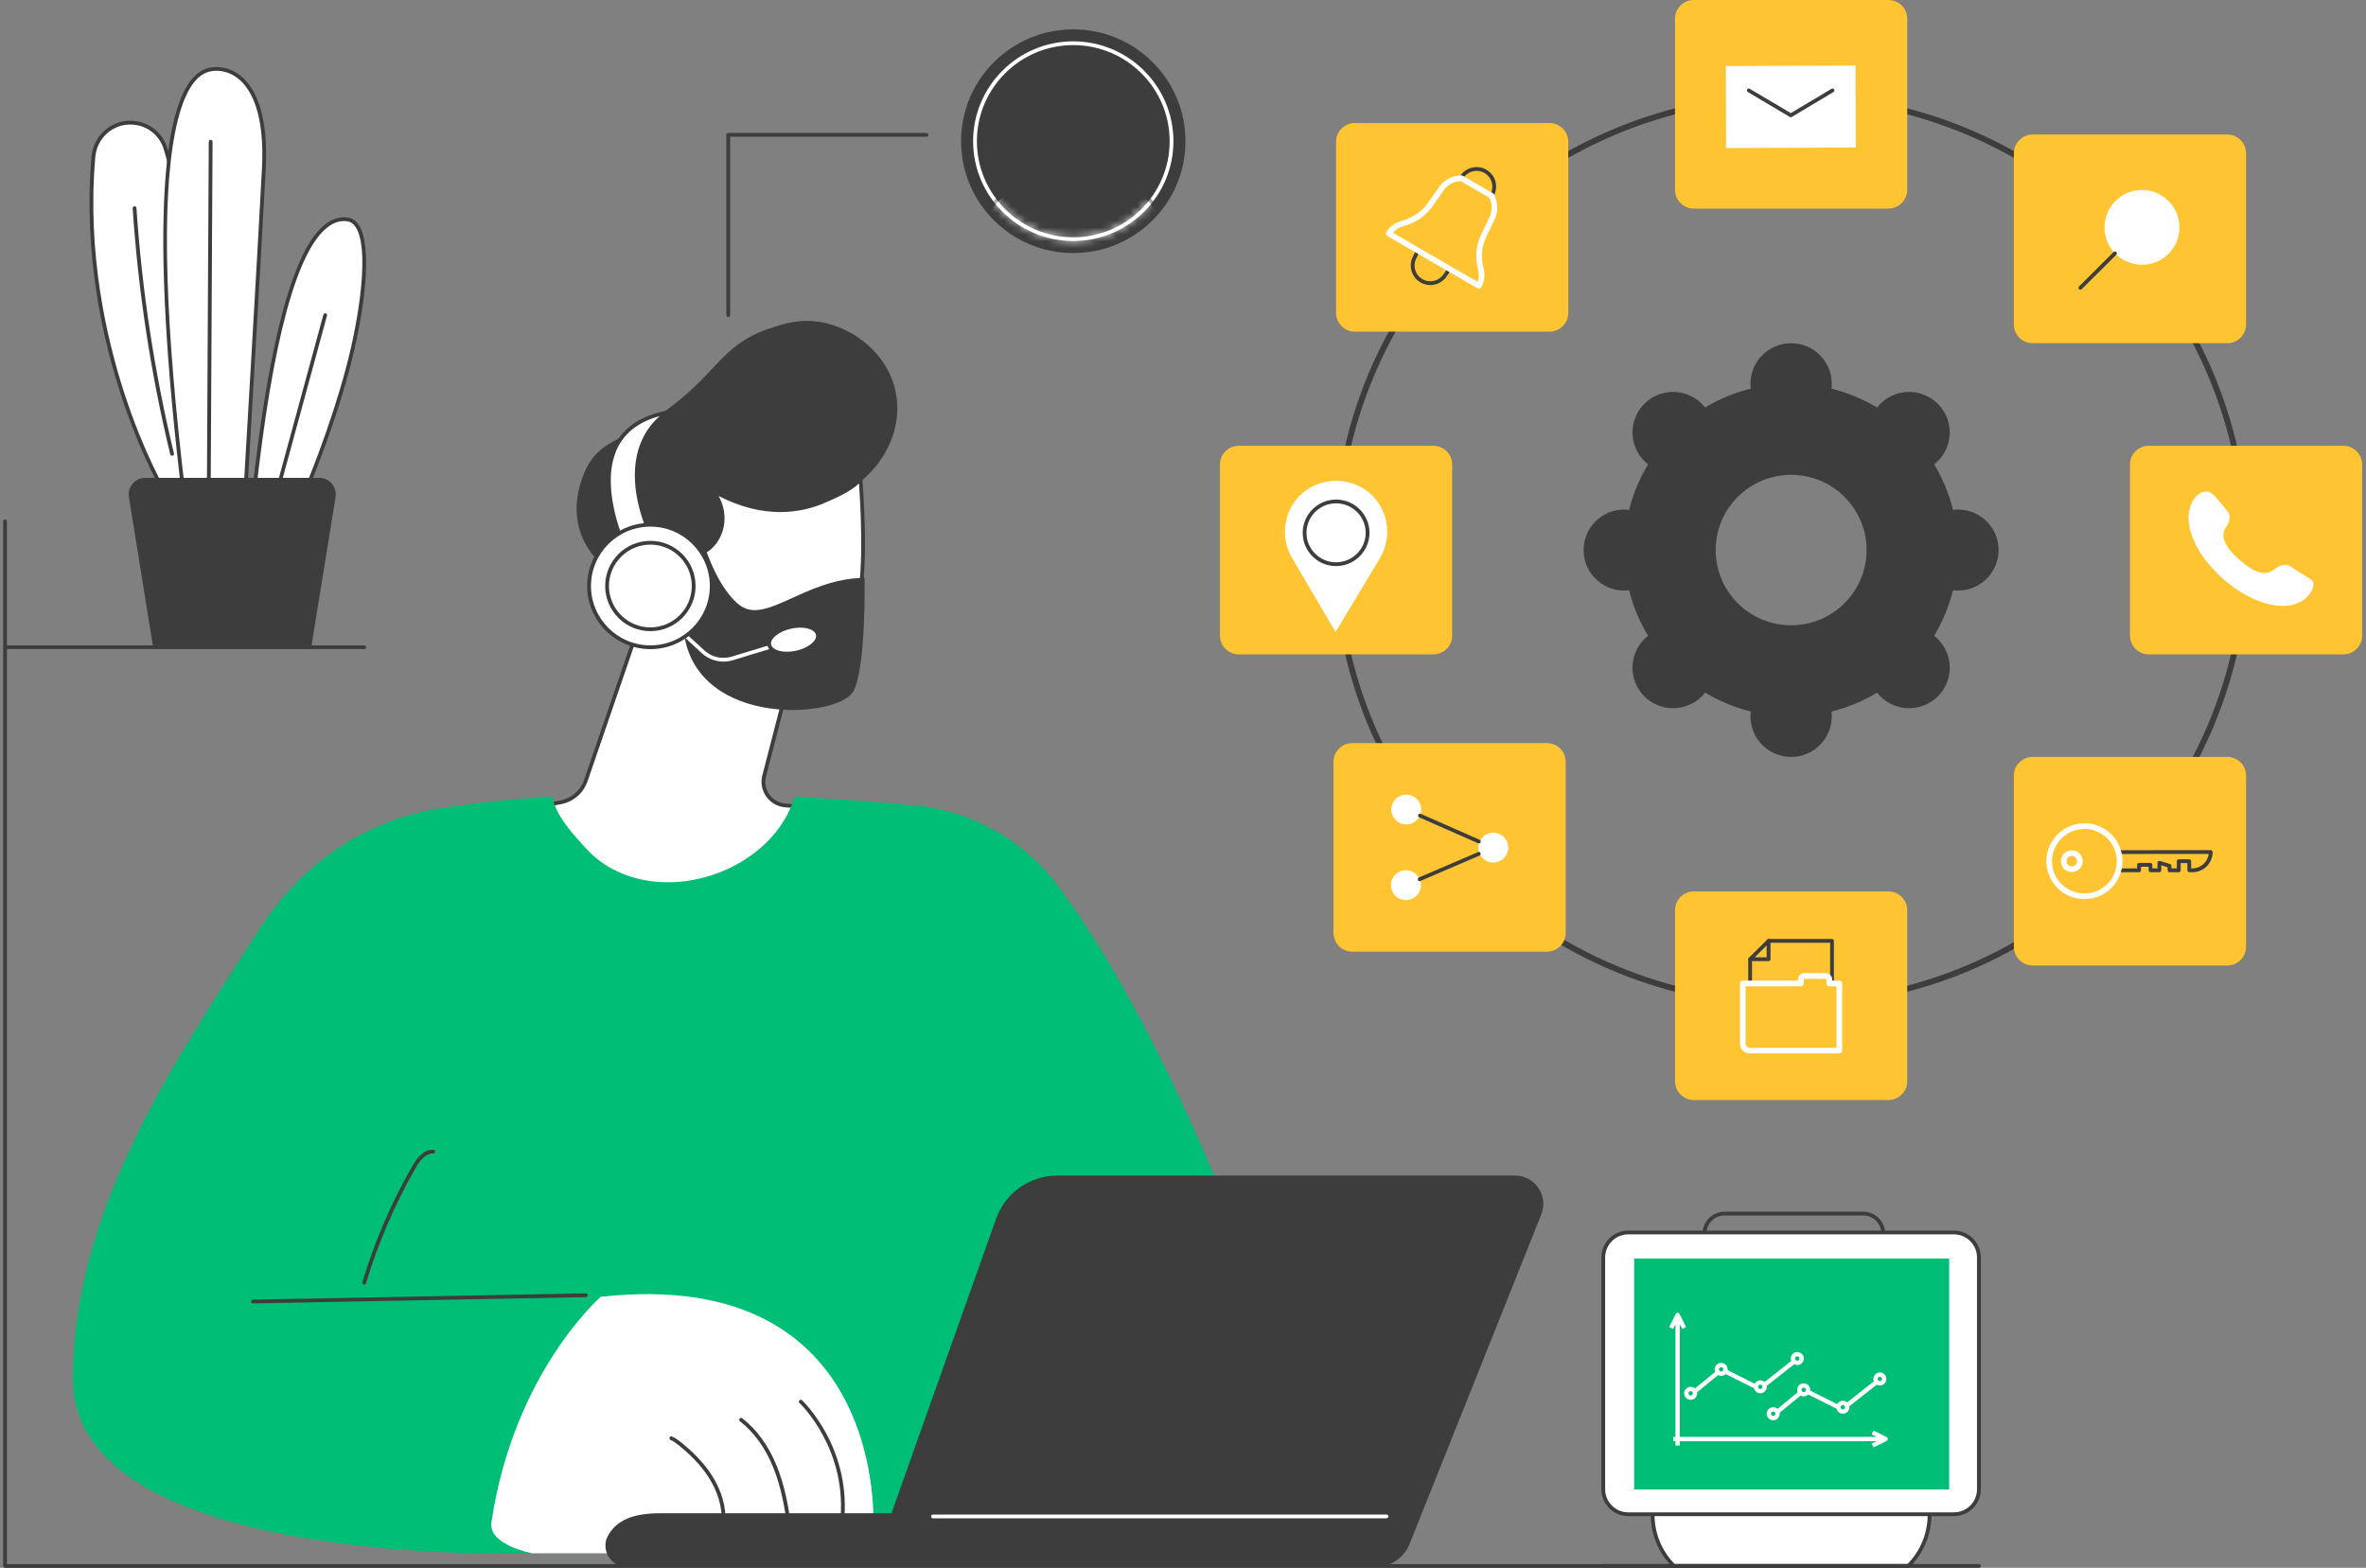 <svg width="338" height="224" viewBox="0 0 338 224" fill="none" xmlns="http://www.w3.org/2000/svg">
<rect x="0" y="0" width="338" height="224" fill="#808080" stroke="none"/>
<g clip-path="url(#clip0_5282_8471)">
<path fill-rule="evenodd" clip-rule="evenodd" d="M285.512 78.588C285.512 81.782 282.909 84.377 279.705 84.377C279.471 84.377 279.238 84.365 279.005 84.328C278.428 86.654 277.507 88.845 276.304 90.84C276.488 90.987 276.66 91.134 276.832 91.305C279.103 93.57 279.103 97.23 276.832 99.494C274.561 101.746 270.89 101.746 268.619 99.494C268.459 99.323 268.299 99.139 268.152 98.956C266.151 100.167 263.953 101.073 261.633 101.661C261.658 101.881 261.682 102.114 261.682 102.358C261.682 105.553 259.079 108.148 255.875 108.148C252.671 108.148 250.068 105.553 250.068 102.358C250.068 102.114 250.081 101.881 250.117 101.661C247.785 101.073 245.587 100.167 243.586 98.956C243.439 99.139 243.291 99.323 243.12 99.494C240.848 101.746 237.178 101.746 234.906 99.494C232.647 97.23 232.647 93.57 234.906 91.305C235.078 91.134 235.262 90.987 235.446 90.84C234.231 88.845 233.31 86.654 232.733 84.328C232.512 84.365 232.267 84.377 232.034 84.377C228.829 84.377 226.227 81.782 226.227 78.588C226.227 75.393 228.829 72.798 232.034 72.798C232.267 72.798 232.512 72.822 232.733 72.847C233.31 70.521 234.231 68.342 235.446 66.335C235.262 66.2 235.078 66.041 234.906 65.882C232.647 63.617 232.647 59.958 234.906 57.693C237.178 55.429 240.848 55.429 243.12 57.693C243.291 57.864 243.439 58.036 243.586 58.219C245.587 57.02 247.785 56.102 250.117 55.526C250.081 55.294 250.068 55.061 250.068 54.829C250.068 51.622 252.671 49.039 255.875 49.039C259.079 49.039 261.682 51.622 261.682 54.829C261.682 55.061 261.658 55.294 261.633 55.526C263.953 56.102 266.151 57.02 268.152 58.219C268.299 58.036 268.459 57.864 268.619 57.693C270.89 55.429 274.561 55.429 276.832 57.693C279.103 59.958 279.103 63.617 276.832 65.882C276.66 66.041 276.488 66.2 276.304 66.335C277.507 68.342 278.428 70.521 279.005 72.847C279.238 72.822 279.471 72.798 279.705 72.798C282.909 72.798 285.512 75.393 285.512 78.588ZM266.654 78.588C266.654 72.651 261.829 67.84 255.875 67.84C249.921 67.84 245.096 72.651 245.096 78.588C245.096 84.524 249.921 89.335 255.875 89.335C261.829 89.335 266.654 84.524 266.654 78.588Z" fill="#3D3D3D"/>
<path fill-rule="evenodd" clip-rule="evenodd" d="M255.872 143.797C238.402 143.797 221.976 137.016 209.625 124.69C197.262 112.376 190.461 95.998 190.461 78.58C190.461 61.162 197.262 44.784 209.625 32.47C221.976 20.156 238.402 13.375 255.872 13.375C273.342 13.375 289.769 20.156 302.119 32.47C314.47 44.784 321.271 61.162 321.271 78.58C321.271 95.998 314.47 112.376 302.119 124.69C289.769 137.016 273.342 143.797 255.872 143.797ZM255.872 14.183C220.257 14.183 191.271 43.07 191.271 78.58C191.271 114.089 220.257 142.989 255.872 142.989C291.487 142.989 320.461 114.089 320.461 78.58C320.461 43.07 291.487 14.183 255.872 14.183Z" fill="#3D3D3D"/>
<path d="M334.765 93.493H306.97C305.484 93.493 304.281 92.293 304.281 90.812V66.368C304.281 64.887 305.484 63.688 306.97 63.688H334.765C336.25 63.688 337.453 64.887 337.453 66.368V90.812C337.453 92.293 336.25 93.493 334.765 93.493Z" fill="#FEC432"/>
<path d="M330.122 82.785L327.077 80.851C326.672 80.607 325.886 80.594 325.064 81.231C324.29 81.818 323.051 82.749 319.969 80.031C316.875 77.314 317.526 75.882 318.128 75.123C318.226 75.013 318.876 73.923 318.25 73.079L316.458 70.937C314.997 69.296 313.671 70.998 313.597 71.096C311.412 73.813 313.106 78.758 317.6 82.712C322.093 86.666 327.225 87.718 329.643 85.221C329.729 85.123 331.166 83.508 330.122 82.785Z" fill="white"/>
<path d="M269.76 29.805H241.978C240.492 29.805 239.289 28.606 239.289 27.125V2.681C239.289 1.2 240.492 0 241.978 0H269.76C271.246 0 272.461 1.2 272.461 2.681V27.125C272.461 28.606 271.246 29.805 269.76 29.805Z" fill="#FEC432"/>
<path d="M246.584 21.155L265.109 21.081L265.073 9.367L246.547 9.428L246.584 21.155Z" fill="white"/>
<path d="M255.829 16.75C255.78 16.75 255.735 16.737 255.694 16.713L249.69 13.151C249.555 13.077 249.518 12.906 249.592 12.784C249.666 12.649 249.838 12.612 249.96 12.686L255.829 16.162L261.648 12.686C261.771 12.612 261.943 12.649 262.016 12.784C262.09 12.906 262.053 13.077 261.918 13.151L255.964 16.713C255.923 16.737 255.878 16.75 255.829 16.75Z" fill="#3D3D3D"/>
<path d="M204.765 93.493H176.982C175.484 93.493 174.281 92.293 174.281 90.812V66.368C174.281 64.887 175.484 63.688 176.982 63.688H204.765C206.25 63.688 207.453 64.887 207.453 66.368V90.812C207.453 92.293 206.25 93.493 204.765 93.493Z" fill="#FEC432"/>
<path d="M190.792 90.296L184.58 79.707C182.677 76.464 183.5 72.253 186.569 70.062C187.772 69.205 189.27 68.691 190.915 68.703C192.56 68.703 194.034 69.242 195.237 70.111C198.281 72.339 199.055 76.549 197.115 79.781L190.792 90.296Z" fill="white"/>
<path fill-rule="evenodd" clip-rule="evenodd" d="M190.865 80.874C190.857 80.874 190.849 80.874 190.841 80.874C189.564 80.874 188.373 80.372 187.477 79.466C186.581 78.56 186.09 77.373 186.102 76.1C186.114 73.493 188.25 71.375 190.865 71.375C190.873 71.375 190.882 71.375 190.89 71.375C193.529 71.387 195.653 73.529 195.641 76.149C195.629 78.756 193.492 80.874 190.865 80.874ZM190.865 71.914C188.545 71.914 186.654 73.786 186.642 76.1C186.63 77.226 187.072 78.291 187.857 79.087C188.655 79.882 189.711 80.335 190.841 80.335C190.849 80.335 190.857 80.335 190.865 80.335C193.186 80.335 195.088 78.462 195.101 76.149C195.113 73.823 193.222 71.926 190.89 71.914C190.882 71.914 190.873 71.914 190.865 71.914Z" fill="#3D3D3D"/>
<path d="M318.179 49.036H290.384C288.898 49.036 287.695 47.837 287.695 46.344V21.912C287.695 20.431 288.898 19.219 290.384 19.219H318.179C319.664 19.219 320.867 20.431 320.867 21.912V46.344C320.867 47.837 319.664 49.036 318.179 49.036Z" fill="#FEC432"/>
<path d="M311.354 32.49C311.354 29.54 308.96 27.141 306.001 27.141C303.042 27.141 300.648 29.54 300.648 32.49C300.648 35.44 303.042 37.827 306.001 37.827C308.96 37.827 311.354 35.44 311.354 32.49Z" fill="white"/>
<path d="M297.209 41.389C297.135 41.389 297.062 41.364 297.013 41.303C296.902 41.205 296.902 41.034 297.013 40.924L301.948 36.003C302.058 35.905 302.23 35.905 302.328 36.003C302.439 36.113 302.439 36.285 302.328 36.395L297.393 41.303C297.344 41.364 297.27 41.389 297.209 41.389Z" fill="#3D3D3D"/>
<path d="M221.351 47.384H193.568C192.07 47.384 190.867 46.184 190.867 44.703V20.259C190.867 18.778 192.07 17.578 193.568 17.578H221.351C222.836 17.578 224.039 18.778 224.039 20.259V44.703C224.039 46.184 222.836 47.384 221.351 47.384Z" fill="#FEC432"/>
<path fill-rule="evenodd" clip-rule="evenodd" d="M204.333 40.726C203.855 40.726 203.364 40.604 202.922 40.347C201.657 39.612 201.178 38.009 201.829 36.699L202.332 35.671C202.369 35.61 202.431 35.561 202.504 35.536C202.566 35.512 202.652 35.524 202.713 35.561L207.219 38.168C207.28 38.205 207.329 38.266 207.341 38.339C207.366 38.413 207.341 38.498 207.304 38.56L206.654 39.502C206.126 40.298 205.23 40.726 204.333 40.726ZM202.688 36.173L202.32 36.944C201.792 37.996 202.173 39.294 203.204 39.882C204.223 40.481 205.549 40.175 206.212 39.196L206.691 38.486L202.688 36.173Z" fill="#3D3D3D"/>
<path fill-rule="evenodd" clip-rule="evenodd" d="M213.066 28.227C213.016 28.227 212.971 28.215 212.93 28.19L208.621 25.681C208.499 25.62 208.449 25.473 208.511 25.351L208.584 25.155C208.593 25.138 208.601 25.122 208.609 25.106C209.432 23.894 211.077 23.515 212.341 24.249C213.618 24.983 214.097 26.587 213.434 27.909C213.434 27.917 213.426 27.929 213.409 27.946L213.287 28.117C213.225 28.19 213.151 28.227 213.066 28.227ZM209.1 25.351L212.992 27.591C213.471 26.55 213.078 25.302 212.071 24.714C211.064 24.139 209.775 24.408 209.1 25.351Z" fill="#3D3D3D"/>
<path fill-rule="evenodd" clip-rule="evenodd" d="M211.259 41.229C211.185 41.229 211.116 41.212 211.05 41.18L198.196 33.725C198.11 33.676 198.037 33.578 198.012 33.48C197.988 33.37 198 33.26 198.049 33.175C198.516 32.379 199.289 31.804 200.222 31.547C201.806 31.118 203.095 30.261 203.942 29.049L205.599 26.699C206.275 25.708 207.416 25.108 208.73 25.047C208.812 25.047 208.885 25.067 208.951 25.108L213.272 27.605C213.334 27.642 213.395 27.703 213.432 27.776C214.021 28.939 214.058 30.225 213.53 31.314L212.303 33.897C211.664 35.219 211.541 36.761 211.947 38.352C212.192 39.282 212.069 40.237 211.603 41.033C211.529 41.155 211.394 41.229 211.259 41.229ZM198.982 33.248L211.087 40.262C211.284 39.735 211.32 39.136 211.161 38.548C210.707 36.785 210.842 35.047 211.566 33.542L212.806 30.959C213.199 30.139 213.186 29.147 212.757 28.242L208.656 25.867C207.65 25.94 206.778 26.406 206.262 27.165L204.617 29.515C203.647 30.873 202.211 31.853 200.443 32.33C199.854 32.489 199.35 32.807 198.982 33.248Z" fill="white"/>
<path d="M269.76 157.165H241.978C240.492 157.165 239.289 155.965 239.289 154.484V130.04C239.289 128.559 240.492 127.359 241.978 127.359H269.76C271.246 127.359 272.461 128.559 272.461 130.04V154.484C272.461 155.965 271.246 157.165 269.76 157.165Z" fill="#FEC432"/>
<path d="M261.72 140.791C261.573 140.791 261.45 140.668 261.45 140.521V134.695H252.77L250.29 137.155V140.521C250.29 140.668 250.18 140.791 250.02 140.791C249.873 140.791 249.75 140.668 249.75 140.521V137.045C249.75 136.972 249.787 136.91 249.836 136.849L252.463 134.242C252.512 134.193 252.586 134.156 252.647 134.156H261.72C261.867 134.156 261.99 134.279 261.99 134.426V140.521C261.99 140.668 261.867 140.791 261.72 140.791Z" fill="#3D3D3D"/>
<path d="M252.647 137.314H250.02C249.873 137.314 249.75 137.192 249.75 137.045C249.75 136.898 249.873 136.776 250.02 136.776H252.377V134.426C252.377 134.279 252.5 134.156 252.647 134.156C252.807 134.156 252.93 134.279 252.93 134.426V137.045C252.93 137.192 252.807 137.314 252.647 137.314Z" fill="#3D3D3D"/>
<path fill-rule="evenodd" clip-rule="evenodd" d="M262.762 150.508H249.945C249.184 150.508 248.57 149.896 248.57 149.15V140.52C248.57 140.288 248.754 140.104 248.975 140.104H256.845V139.957C256.845 139.455 257.262 139.039 257.766 139.039H260.823C261.326 139.039 261.743 139.455 261.743 139.957V140.104H262.762C262.996 140.104 263.167 140.288 263.167 140.52V150.104C263.167 150.337 262.996 150.508 262.762 150.508ZM249.381 140.924V149.15C249.381 149.456 249.638 149.7 249.945 149.7H262.357V140.924H261.326C261.105 140.924 260.921 140.74 260.921 140.52V139.957C260.921 139.896 260.872 139.847 260.823 139.847H257.766C257.704 139.847 257.667 139.896 257.667 139.957V140.52C257.667 140.74 257.483 140.924 257.25 140.924H249.381Z" fill="white"/>
<path d="M318.179 137.946H290.384C288.898 137.946 287.695 136.747 287.695 135.265V110.821C287.695 109.34 288.898 108.141 290.384 108.141H318.179C319.664 108.141 320.867 109.34 320.867 110.821V135.265C320.867 136.747 319.664 137.946 318.179 137.946Z" fill="#FEC432"/>
<path fill-rule="evenodd" clip-rule="evenodd" d="M302.637 124.619C302.551 124.619 302.465 124.57 302.416 124.497C302.367 124.423 302.355 124.325 302.392 124.24C302.392 124.24 302.539 123.872 302.539 123.04C302.539 122.33 302.379 121.828 302.379 121.816C302.355 121.742 302.367 121.645 302.416 121.583C302.478 121.51 302.551 121.473 302.637 121.473L315.823 121.461C315.896 121.461 315.97 121.485 316.019 121.547C316.068 121.596 316.093 121.657 316.093 121.73C316.093 123.321 314.804 124.607 313.208 124.619H312.753C312.68 124.619 312.618 124.582 312.569 124.533C312.52 124.484 312.483 124.411 312.483 124.337V123.309H311.526V124.35C311.526 124.497 311.403 124.619 311.256 124.619H309.93C309.868 124.619 309.795 124.582 309.746 124.533C309.696 124.484 309.66 124.411 309.66 124.35V123.909L308.763 123.627L308.751 124.35C308.751 124.497 308.641 124.619 308.481 124.619H307.217C307.143 124.619 307.081 124.582 307.032 124.533C306.971 124.484 306.946 124.411 306.946 124.35V123.836H305.854V124.35C305.854 124.497 305.731 124.619 305.584 124.619H302.637ZM302.981 122.012C303.018 122.257 303.079 122.612 303.079 123.04C303.079 123.505 303.03 123.848 302.981 124.08L305.301 124.068V123.566C305.301 123.419 305.424 123.297 305.571 123.297H307.204C307.278 123.297 307.352 123.321 307.401 123.37C307.45 123.419 307.474 123.493 307.474 123.566V124.068H308.211V123.26C308.211 123.175 308.248 123.101 308.321 123.052C308.383 123.003 308.469 122.979 308.555 123.003L310.003 123.444C310.114 123.481 310.2 123.591 310.2 123.701V124.068H310.973V123.04C310.973 122.893 311.096 122.771 311.243 122.771H312.753C312.815 122.771 312.888 122.795 312.938 122.844C312.987 122.893 313.024 122.967 313.024 123.04V124.068H313.195C314.398 124.068 315.393 123.162 315.528 122L302.981 122.012Z" fill="#3D3D3D"/>
<path fill-rule="evenodd" clip-rule="evenodd" d="M297.775 128.462C296.314 128.462 294.951 127.899 293.932 126.883C292.901 125.855 292.336 124.496 292.336 123.052C292.336 120.065 294.779 117.629 297.775 117.617C300.782 117.617 303.213 120.053 303.213 123.04C303.213 126.026 300.782 128.462 297.775 128.462ZM297.775 118.437C295.221 118.437 293.146 120.506 293.146 123.052C293.146 124.276 293.625 125.439 294.497 126.308C295.368 127.177 296.535 127.654 297.775 127.654C300.328 127.654 302.403 125.586 302.403 123.04C302.403 120.494 300.328 118.437 297.775 118.437Z" fill="white"/>
<path fill-rule="evenodd" clip-rule="evenodd" d="M295.973 124.593C295.114 124.593 294.414 123.896 294.414 123.039C294.414 122.182 295.114 121.484 295.973 121.484C296.833 121.484 297.532 122.182 297.532 123.039C297.532 123.896 296.833 124.593 295.973 124.593ZM295.973 122.292C295.568 122.292 295.224 122.635 295.224 123.039C295.224 123.443 295.568 123.786 295.973 123.786C296.391 123.786 296.722 123.443 296.722 123.039C296.722 122.635 296.391 122.292 295.973 122.292Z" fill="white"/>
<path d="M220.971 135.97H193.189C191.703 135.97 190.5 134.77 190.5 133.289V108.845C190.5 107.364 191.703 106.164 193.189 106.164H220.971C222.469 106.164 223.672 107.364 223.672 108.845V133.289C223.672 134.77 222.469 135.97 220.971 135.97Z" fill="#FEC432"/>
<path d="M211.18 121.082C211.204 119.907 212.174 118.964 213.353 118.977C214.531 118.989 215.477 119.956 215.464 121.131C215.452 122.306 214.482 123.249 213.304 123.236C212.113 123.224 211.168 122.257 211.18 121.082Z" fill="white"/>
<path d="M198.703 126.446C198.716 125.259 199.685 124.316 200.876 124.328C202.055 124.353 203 125.32 202.988 126.495C202.976 127.67 202.006 128.612 200.827 128.6C199.636 128.588 198.691 127.621 198.703 126.446Z" fill="white"/>
<path d="M202.814 125.892C202.703 125.892 202.605 125.831 202.556 125.721C202.507 125.586 202.568 125.427 202.703 125.366L211.15 121.743C211.285 121.681 211.444 121.743 211.506 121.877C211.567 122.012 211.506 122.171 211.371 122.232L202.912 125.868C202.879 125.884 202.846 125.892 202.814 125.892Z" fill="#3D3D3D"/>
<path d="M198.75 115.661C198.75 116.849 199.72 117.791 200.898 117.791C202.077 117.791 203.035 116.836 203.035 115.649C203.035 114.474 202.065 113.519 200.886 113.531C199.708 113.531 198.75 114.486 198.75 115.661Z" fill="white"/>
<path d="M211.269 120.497C211.229 120.497 211.192 120.493 211.159 120.484L202.737 116.776C202.602 116.714 202.541 116.555 202.602 116.408C202.663 116.274 202.823 116.213 202.958 116.274L211.38 119.983C211.515 120.044 211.576 120.203 211.515 120.338C211.466 120.448 211.368 120.497 211.269 120.497Z" fill="#3D3D3D"/>
<path d="M92.172 86.795L83.676 111.545C83.136 113.124 81.786 114.3 80.141 114.618L76.359 115.352C76.359 115.352 86.193 136.626 102.767 133.064C119.328 129.502 115.682 115.352 115.682 115.352L112.183 115.071C110.084 114.899 108.648 112.88 109.175 110.848L113.104 95.645C113.104 95.645 97.058 82.744 92.172 86.795Z" fill="white"/>
<path fill-rule="evenodd" clip-rule="evenodd" d="M99.094 133.725C93.508 133.725 88.058 131.007 83.147 125.732C78.641 120.872 76.137 115.511 76.112 115.462C76.075 115.389 76.075 115.303 76.124 115.229C76.161 115.156 76.223 115.107 76.309 115.083L80.09 114.348C81.637 114.054 82.914 112.94 83.429 111.459L91.912 86.697C91.929 86.656 91.957 86.62 91.999 86.587C96.995 82.437 112.611 94.898 113.274 95.424C113.36 95.498 113.397 95.608 113.372 95.706L109.432 110.921C109.198 111.814 109.37 112.757 109.91 113.504C110.451 114.25 111.285 114.728 112.206 114.801L115.705 115.083C115.816 115.095 115.914 115.168 115.951 115.278C116.012 115.523 117.399 121.129 114.232 126.234C112.034 129.783 108.192 132.17 102.814 133.333C101.57 133.594 100.33 133.725 99.094 133.725ZM76.763 115.548C77.352 116.747 79.722 121.252 83.552 125.365C87.64 129.759 94.27 134.618 102.704 132.794C107.934 131.681 111.654 129.379 113.765 125.964C116.503 121.558 115.668 116.613 115.46 115.609L112.157 115.34C111.077 115.254 110.095 114.691 109.468 113.81C108.842 112.94 108.634 111.827 108.904 110.786L112.795 95.743C111.249 94.519 96.897 83.417 92.404 86.954L83.933 111.631C83.368 113.295 81.931 114.544 80.188 114.887L76.763 115.548Z" fill="#3D3D3D"/>
<path d="M127.957 56.014C129.405 63.162 123.832 69.638 119.007 70.825C118.835 70.866 118.663 70.906 118.491 70.947C118.393 71.29 118.27 71.645 118.111 72C116.208 76.137 110.781 78.157 106.214 77.741C104.901 79.148 103.17 81.119 101.353 83.592C95.521 91.523 91.371 87.961 85.319 80.103C84.509 79.063 83.355 77.728 82.741 75.513C81.55 71.119 83.625 67.165 83.883 66.675C85.859 63.028 88.4 63.162 93.999 59.429C102.507 53.725 102.654 49.38 109.959 46.919C111.886 46.27 114.329 45.487 117.362 46.038C121.794 46.846 126.803 50.371 127.957 56.014Z" fill="#3D3D3D"/>
<path d="M97.966 90.646C97.966 90.646 102.079 100.12 112.846 98.37C123.625 96.619 123.907 82.947 122.937 68.43C121.857 69.801 119.451 70.853 117.548 71.661C109.801 74.954 102.828 70.645 101.797 70.094C103.65 72.359 103.65 75.431 102.091 77.5C101.232 78.65 100.004 79.483 97.144 79.532C97.144 79.532 95.388 74.978 91.324 77.622C87.261 80.266 88.771 91.405 97.966 90.646Z" fill="white"/>
<path fill-rule="evenodd" clip-rule="evenodd" d="M110.281 98.845C102.081 98.845 98.385 92.113 97.796 90.925C93.806 91.195 90.688 89.187 89.435 85.54C88.33 82.32 89.092 78.746 91.179 77.388C92.443 76.567 93.634 76.335 94.714 76.677C96.249 77.179 97.072 78.722 97.317 79.248C100.129 79.175 101.172 78.293 101.884 77.338C103.419 75.27 103.308 72.357 101.589 70.263C101.504 70.166 101.516 70.019 101.589 69.921C101.675 69.823 101.81 69.798 101.933 69.847C101.982 69.88 102.052 69.921 102.142 69.97C108.808 73.703 114.149 72.81 117.439 71.414C119.121 70.704 121.65 69.627 122.73 68.256C122.792 68.17 122.914 68.134 123.025 68.17C123.123 68.207 123.209 68.305 123.209 68.415C124.118 82.076 124.142 96.813 112.896 98.637C111.976 98.784 111.104 98.845 110.281 98.845ZM97.968 90.375C98.066 90.375 98.164 90.436 98.213 90.534C98.25 90.632 102.375 99.787 112.811 98.098C123.442 96.372 123.565 82.32 122.718 69.076C121.539 70.202 119.587 71.096 117.66 71.916C114.37 73.299 109.152 74.205 102.658 70.863C103.885 73.03 103.787 75.698 102.314 77.669C101.54 78.685 100.337 79.738 97.145 79.799C97.022 79.799 96.924 79.725 96.887 79.627C96.875 79.603 96.126 77.706 94.543 77.192C93.622 76.898 92.591 77.118 91.473 77.84C89.595 79.064 88.92 82.369 89.951 85.368C91.13 88.82 94.125 90.693 97.943 90.375C97.951 90.375 97.96 90.375 97.968 90.375Z" fill="#3D3D3D"/>
<path d="M97.329 86.629C97.219 86.629 97.108 86.568 97.071 86.446C96.838 85.76 96.593 85.038 96.163 84.451C95.709 83.826 95.095 83.435 94.493 83.398C94.334 83.386 94.223 83.263 94.235 83.116C94.248 82.957 94.383 82.859 94.53 82.859C95.303 82.908 96.052 83.386 96.605 84.145C97.071 84.793 97.329 85.552 97.587 86.275C97.636 86.421 97.562 86.568 97.415 86.617C97.382 86.625 97.354 86.629 97.329 86.629Z" fill="#3D3D3D"/>
<path d="M99.932 75.547C99.932 75.547 101.688 83.148 105.493 86.331C109.287 89.513 114.848 82.622 123.516 82.561C123.516 82.561 123.749 95.952 121.822 98.902C119.391 102.623 100.055 103.896 97.784 90.958C97.784 90.958 99.846 84.739 96.961 79.843L99.932 75.547Z" fill="#3D3D3D"/>
<path d="M95.46 58.914C95.46 58.914 87.308 63.198 92.931 76.406L89.309 78.376C89.309 78.376 81.108 61.472 95.46 58.914Z" fill="white"/>
<path fill-rule="evenodd" clip-rule="evenodd" d="M89.31 78.646C89.285 78.646 89.257 78.642 89.224 78.634C89.162 78.609 89.101 78.561 89.064 78.487C88.892 78.132 84.78 69.515 87.8 63.603C89.15 60.971 91.716 59.306 95.411 58.645C95.546 58.621 95.669 58.694 95.718 58.817C95.755 58.951 95.706 59.086 95.583 59.147C95.571 59.159 93.594 60.224 92.318 62.856C90.623 66.345 90.918 70.996 93.189 76.308C93.238 76.431 93.189 76.578 93.067 76.651L89.445 78.609C89.404 78.634 89.359 78.646 89.31 78.646ZM94.233 59.453C91.397 60.212 89.396 61.693 88.291 63.847C85.663 68.976 88.77 76.516 89.433 77.997L92.588 76.296C89.752 69.503 90.611 65.096 91.839 62.587C92.575 61.081 93.521 60.077 94.233 59.453Z" fill="#3D3D3D"/>
<path d="M103.368 94.525C102.226 94.525 101.121 94.109 100.262 93.325L94.529 88.05C94.418 87.952 94.406 87.78 94.504 87.67C94.615 87.56 94.787 87.56 94.885 87.658L100.63 92.933C101.674 93.888 103.172 94.231 104.534 93.815L113.288 91.146C113.423 91.097 113.582 91.183 113.619 91.318C113.668 91.465 113.582 91.612 113.447 91.66L104.694 94.329C104.264 94.464 103.81 94.525 103.368 94.525Z" fill="white"/>
<path d="M116.835 90.636C117.056 91.652 115.681 92.815 113.766 93.231C111.851 93.647 110.119 93.17 109.898 92.154C109.678 91.126 111.04 89.963 112.955 89.547C114.871 89.131 116.614 89.62 116.835 90.636Z" fill="white"/>
<path fill-rule="evenodd" clip-rule="evenodd" d="M112.418 93.663C111.952 93.663 111.522 93.602 111.129 93.492C110.294 93.259 109.767 92.806 109.631 92.207C109.374 91.032 110.81 89.746 112.909 89.293C113.879 89.073 114.837 89.085 115.61 89.293C116.433 89.526 116.973 89.991 117.096 90.579C117.354 91.766 115.917 93.039 113.83 93.504C113.351 93.602 112.873 93.663 112.418 93.663ZM114.309 89.673C113.904 89.673 113.462 89.722 113.02 89.82C111.289 90.199 109.975 91.24 110.159 92.097C110.245 92.476 110.65 92.794 111.277 92.978C111.964 93.162 112.823 93.162 113.707 92.978C115.451 92.598 116.752 91.546 116.568 90.701C116.482 90.309 116.089 89.991 115.463 89.82C115.119 89.722 114.726 89.673 114.309 89.673Z" fill="#3D3D3D"/>
<path d="M101.675 83.721C101.675 88.556 97.747 92.473 92.91 92.473C88.073 92.473 84.156 88.556 84.156 83.721C84.156 78.886 88.073 74.969 92.91 74.969C97.747 74.969 101.675 78.886 101.675 83.721Z" fill="white"/>
<path fill-rule="evenodd" clip-rule="evenodd" d="M92.911 92.746C87.939 92.746 83.875 88.694 83.875 83.724C83.875 78.755 87.939 74.703 92.911 74.703C97.895 74.703 101.947 78.755 101.947 83.724C101.947 88.694 97.895 92.746 92.911 92.746ZM92.911 75.242C88.233 75.242 84.427 79.049 84.427 83.724C84.427 88.4 88.233 92.207 92.911 92.207C97.6 92.207 101.406 88.4 101.406 83.724C101.406 79.049 97.6 75.242 92.911 75.242Z" fill="#3D3D3D"/>
<path d="M99.102 83.721C99.102 87.136 96.327 89.902 92.914 89.902C89.501 89.902 86.727 87.136 86.727 83.721C86.727 80.305 89.501 77.539 92.914 77.539C96.327 77.539 99.102 80.305 99.102 83.721Z" fill="white"/>
<path fill-rule="evenodd" clip-rule="evenodd" d="M92.911 90.175C89.35 90.175 86.453 87.274 86.453 83.724C86.453 80.162 89.35 77.273 92.911 77.273C96.471 77.273 99.368 80.162 99.368 83.724C99.368 87.274 96.471 90.175 92.911 90.175ZM92.911 77.812C89.657 77.812 86.993 80.468 86.993 83.724C86.993 86.98 89.657 89.636 92.911 89.636C96.176 89.636 98.828 86.98 98.828 83.724C98.828 80.468 96.176 77.812 92.911 77.812Z" fill="#3D3D3D"/>
<path d="M151.164 126.607C146.265 120.01 138.777 115.811 130.576 115.064C125.898 114.636 120.042 114.171 113.511 113.84C113.155 115.015 112.651 116.154 112.001 117.219C110.11 120.328 107.139 122.715 103.837 124.208C100.522 125.689 96.826 126.362 93.217 125.922C89.669 125.493 86.305 124 83.862 121.368C81.873 119.226 79.479 116.643 78.865 113.828C72.936 114.171 68.27 114.66 62.709 115.53C52.09 117.182 42.943 123.596 37.149 132.617C24.491 152.3 10.422 173.072 10.422 197.039C10.422 224.298 76.042 221.923 76.042 221.923H140.016L180.911 187.271C180.911 187.271 168.18 149.521 151.164 126.607Z" fill="#00BE75"/>
<path d="M70.207 217.495C69.716 220.751 76.038 221.926 76.038 221.926C83.687 221.926 95.608 221.926 95.608 221.926L124.753 218.193C124.753 218.193 127.037 180.75 85.823 185.278C85.823 185.278 73.387 196.062 70.207 217.495Z" fill="white"/>
<path d="M103.293 218.609C103.277 218.609 103.26 218.609 103.244 218.609C103.096 218.585 102.998 218.45 103.023 218.303C103.33 216.198 102.839 213.872 101.635 211.742C100.629 209.955 99.143 208.266 97.081 206.589C96.688 206.271 96.27 205.94 95.792 205.732C95.657 205.671 95.595 205.512 95.657 205.377C95.706 205.243 95.865 205.181 96.013 205.243C96.553 205.475 97.007 205.83 97.424 206.173C99.536 207.899 101.071 209.625 102.102 211.473C103.367 213.713 103.882 216.161 103.551 218.377C103.538 218.511 103.416 218.609 103.293 218.609Z" fill="#3D3D3D"/>
<path d="M112.712 218.073C112.577 218.073 112.467 217.975 112.442 217.84C112.086 215.355 111.583 212.442 110.49 209.725C109.361 206.909 107.716 204.608 105.702 203.066C105.592 202.98 105.567 202.809 105.653 202.686C105.751 202.576 105.911 202.552 106.034 202.637C108.121 204.229 109.827 206.616 110.994 209.517C112.111 212.295 112.626 215.245 112.983 217.767C113.007 217.914 112.897 218.048 112.749 218.073C112.741 218.073 112.729 218.073 112.712 218.073Z" fill="#3D3D3D"/>
<path d="M120.262 218.067C120.254 218.067 120.242 218.067 120.225 218.067C120.078 218.042 119.967 217.908 119.992 217.761C121.269 207.136 114.283 200.514 114.209 200.453C114.099 200.355 114.099 200.184 114.197 200.073C114.295 199.963 114.467 199.951 114.578 200.061C114.651 200.122 121.833 206.928 120.532 217.834C120.508 217.969 120.397 218.067 120.262 218.067Z" fill="#3D3D3D"/>
<path d="M195.938 223.866H89.62C88.994 223.866 88.356 223.707 87.84 223.352C86.625 222.519 86.207 221.026 86.686 219.741C87.938 217.121 90.529 216.203 94.359 216.203H202.911L201.499 220.01C200.64 222.336 198.418 223.866 195.938 223.866Z" fill="#3D3D3D"/>
<path d="M196.538 223.867C198.662 223.867 200.578 222.57 201.363 220.611L220.184 173.51C220.687 172.262 220.527 170.842 219.766 169.728C219.017 168.614 217.753 167.953 216.402 167.953H151.065C147.124 167.953 143.613 170.426 142.299 174.122L124.633 223.867H196.538Z" fill="#3D3D3D"/>
<path d="M198.071 216.929H133.286C133.138 216.929 133.016 216.807 133.016 216.66C133.016 216.513 133.138 216.391 133.286 216.391H198.071C198.218 216.391 198.341 216.513 198.341 216.66C198.341 216.807 198.218 216.929 198.071 216.929Z" fill="white"/>
<path d="M36.153 186.221C36.006 186.221 35.883 186.111 35.883 185.964C35.883 185.805 36.006 185.683 36.153 185.683L83.689 184.789C83.836 184.789 83.959 184.899 83.959 185.046C83.971 185.193 83.849 185.315 83.701 185.328L36.165 186.221C36.157 186.221 36.153 186.221 36.153 186.221Z" fill="#3D3D3D"/>
<path d="M52.025 183.537C52.001 183.537 51.976 183.533 51.951 183.525C51.804 183.476 51.73 183.329 51.767 183.182C53.498 177.441 55.88 171.884 58.863 166.682C59.465 165.617 60.447 164.222 61.896 164.259C62.043 164.271 62.166 164.393 62.153 164.54C62.153 164.687 62.031 164.809 61.883 164.809C60.717 164.76 59.87 166.009 59.33 166.951C56.371 172.117 54.002 177.637 52.283 183.341C52.258 183.452 52.148 183.537 52.025 183.537Z" fill="#3D3D3D"/>
<path d="M243.081 224.005H0.723C0.576 224.005 0.453 223.883 0.453 223.736V74.488C0.453 74.341 0.576 74.219 0.723 74.219C0.871 74.219 0.993 74.341 0.993 74.488V223.466H243.081C243.24 223.466 243.351 223.589 243.351 223.736C243.351 223.883 243.24 224.005 243.081 224.005Z" fill="#3D3D3D"/>
<path fill-rule="evenodd" clip-rule="evenodd" d="M269.049 184.464H243.489C243.342 184.464 243.219 184.354 243.219 184.195V176.275C243.219 174.537 244.643 173.117 246.386 173.117H266.152C267.908 173.117 269.319 174.537 269.319 176.275V184.195C269.319 184.354 269.197 184.464 269.049 184.464ZM243.759 183.925H268.779V176.275C268.779 174.831 267.601 173.656 266.152 173.656H246.386C244.938 173.656 243.759 174.831 243.759 176.275V183.925Z" fill="#3D3D3D"/>
<path d="M272.605 223.723H239.126C235.062 219.671 235.062 213.11 239.126 209.059L239.224 208.961H272.507L272.605 209.059C276.669 213.11 276.669 219.671 272.605 223.723Z" fill="white"/>
<path fill-rule="evenodd" clip-rule="evenodd" d="M272.608 223.996H239.129C239.055 223.996 238.982 223.959 238.932 223.91C234.783 219.773 234.783 213.028 238.932 208.879L239.043 208.781C239.092 208.72 239.153 208.695 239.227 208.695H272.51C272.583 208.695 272.657 208.72 272.706 208.781L272.804 208.879C276.966 213.028 276.966 219.773 272.804 223.91C272.755 223.959 272.694 223.996 272.62 223.996C272.612 223.996 272.608 223.996 272.608 223.996ZM239.239 223.457H272.497C274.364 221.56 275.383 219.051 275.383 216.395C275.383 213.702 274.339 211.168 272.424 209.258L272.399 209.234H239.338L239.313 209.258C235.397 213.163 235.372 219.516 239.239 223.457Z" fill="#3D3D3D"/>
<path d="M279.129 176.086H232.612C230.635 176.086 229.039 177.689 229.039 179.66V212.783C229.039 214.753 230.635 216.345 232.612 216.345H279.129C281.105 216.345 282.701 214.753 282.701 212.783V179.66C282.701 177.689 281.105 176.086 279.129 176.086Z" fill="white"/>
<path fill-rule="evenodd" clip-rule="evenodd" d="M279.125 216.618H232.608C230.484 216.618 228.766 214.904 228.766 212.786V179.664C228.766 177.546 230.484 175.82 232.608 175.82H279.125C281.249 175.82 282.98 177.546 282.98 179.664V212.786C282.98 214.904 281.249 216.618 279.125 216.618ZM232.608 176.359C230.791 176.359 229.306 177.84 229.306 179.664V212.786C229.306 214.598 230.791 216.079 232.608 216.079H279.125C280.955 216.079 282.428 214.598 282.428 212.786V179.664C282.428 177.84 280.955 176.359 279.125 176.359H232.608Z" fill="#3D3D3D"/>
<path d="M282.698 224H229.036C228.888 224 228.766 223.877 228.766 223.73C228.766 223.583 228.888 223.461 229.036 223.461H282.698C282.858 223.461 282.98 223.583 282.98 223.73C282.98 223.877 282.858 224 282.698 224Z" fill="#3D3D3D"/>
<path d="M278.453 212.805H233.453V179.805H278.453V212.805Z" fill="#00BE75"/>
<path d="M241.526 198.137C241.342 198.137 241.161 198.192 241.008 198.294C240.855 198.397 240.735 198.542 240.665 198.713C240.594 198.883 240.576 199.071 240.612 199.251C240.648 199.432 240.736 199.599 240.867 199.729C240.997 199.859 241.163 199.948 241.344 199.984C241.525 200.02 241.713 200.002 241.883 199.931C242.053 199.86 242.199 199.741 242.302 199.588C242.404 199.434 242.459 199.254 242.459 199.07C242.458 199.018 242.453 198.967 242.443 198.917L245.439 196.468C245.573 196.543 245.724 196.582 245.878 196.583C246.119 196.583 246.351 196.489 246.524 196.322L250.565 198.342C250.617 198.564 250.749 198.759 250.935 198.891C251.121 199.022 251.349 199.081 251.576 199.055C251.802 199.03 252.012 198.923 252.164 198.753C252.317 198.584 252.403 198.365 252.405 198.137C252.409 198.088 252.409 198.038 252.405 197.988L256.324 194.911C256.457 194.984 256.605 195.025 256.756 195.029C256.941 195.029 257.121 194.974 257.274 194.872C257.428 194.769 257.547 194.624 257.618 194.453C257.688 194.283 257.707 194.095 257.671 193.915C257.635 193.734 257.546 193.568 257.416 193.437C257.285 193.307 257.119 193.218 256.938 193.182C256.757 193.146 256.57 193.164 256.399 193.235C256.229 193.306 256.083 193.425 255.981 193.578C255.878 193.732 255.824 193.912 255.824 194.097C255.824 194.216 255.847 194.334 255.892 194.445L252.094 197.438C251.989 197.347 251.865 197.281 251.731 197.244C251.597 197.207 251.457 197.201 251.32 197.225C251.183 197.249 251.054 197.304 250.941 197.385C250.828 197.466 250.734 197.571 250.667 197.693L246.81 195.762C246.813 195.725 246.813 195.688 246.81 195.651C246.81 195.403 246.712 195.166 246.537 194.991C246.362 194.816 246.125 194.718 245.878 194.718C245.63 194.718 245.393 194.816 245.218 194.991C245.043 195.166 244.945 195.403 244.945 195.651C244.945 195.773 244.969 195.895 245.017 196.008L242.148 198.367C241.976 198.217 241.755 198.135 241.526 198.137ZM241.526 199.38C241.465 199.38 241.405 199.362 241.354 199.328C241.302 199.294 241.263 199.245 241.239 199.189C241.216 199.132 241.209 199.069 241.221 199.009C241.233 198.949 241.263 198.893 241.306 198.85C241.35 198.806 241.405 198.777 241.466 198.765C241.526 198.753 241.588 198.759 241.645 198.782C241.702 198.806 241.75 198.846 241.785 198.897C241.819 198.948 241.837 199.008 241.837 199.07C241.837 199.152 241.804 199.231 241.746 199.289C241.688 199.348 241.609 199.38 241.526 199.38ZM256.756 193.786C256.818 193.786 256.878 193.804 256.929 193.838C256.98 193.872 257.02 193.921 257.043 193.978C257.067 194.034 257.073 194.097 257.061 194.157C257.049 194.217 257.019 194.273 256.976 194.316C256.933 194.36 256.877 194.389 256.817 194.401C256.757 194.413 256.694 194.407 256.637 194.384C256.58 194.36 256.532 194.32 256.498 194.269C256.464 194.218 256.445 194.158 256.445 194.097C256.445 194.014 256.478 193.935 256.536 193.877C256.595 193.818 256.674 193.786 256.756 193.786ZM251.472 197.826C251.534 197.826 251.594 197.845 251.645 197.879C251.696 197.913 251.736 197.961 251.759 198.018C251.783 198.075 251.789 198.137 251.777 198.198C251.765 198.258 251.736 198.313 251.692 198.357C251.649 198.4 251.593 198.43 251.533 198.442C251.473 198.454 251.41 198.448 251.353 198.424C251.297 198.401 251.248 198.361 251.214 198.31C251.18 198.259 251.162 198.199 251.162 198.137C251.162 198.055 251.194 197.976 251.253 197.917C251.311 197.859 251.39 197.826 251.472 197.826ZM245.878 195.34C245.939 195.34 245.999 195.358 246.05 195.392C246.101 195.426 246.141 195.475 246.165 195.532C246.188 195.588 246.194 195.651 246.182 195.711C246.17 195.772 246.141 195.827 246.097 195.87C246.054 195.914 245.999 195.943 245.938 195.955C245.878 195.967 245.815 195.961 245.759 195.938C245.702 195.914 245.653 195.874 245.619 195.823C245.585 195.772 245.567 195.712 245.567 195.651C245.567 195.568 245.6 195.489 245.658 195.431C245.716 195.373 245.795 195.34 245.878 195.34Z" fill="white"/>
<path d="M253.319 201.057C253.135 201.057 252.955 201.112 252.801 201.214C252.648 201.316 252.528 201.462 252.458 201.632C252.387 201.803 252.369 201.99 252.405 202.171C252.441 202.352 252.53 202.518 252.66 202.649C252.79 202.779 252.957 202.868 253.137 202.904C253.318 202.94 253.506 202.921 253.676 202.851C253.847 202.78 253.992 202.661 254.095 202.507C254.197 202.354 254.252 202.174 254.252 201.989C254.251 201.938 254.246 201.887 254.236 201.837L257.233 199.388C257.367 199.462 257.517 199.502 257.671 199.503C257.912 199.503 258.144 199.409 258.317 199.242L262.358 201.262C262.41 201.484 262.542 201.679 262.728 201.81C262.914 201.942 263.142 202 263.369 201.975C263.595 201.95 263.805 201.842 263.958 201.673C264.11 201.504 264.196 201.285 264.198 201.057C264.203 201.007 264.203 200.957 264.198 200.908L268.117 197.831C268.25 197.904 268.398 197.944 268.549 197.949C268.734 197.949 268.914 197.894 269.067 197.792C269.221 197.689 269.34 197.543 269.411 197.373C269.481 197.203 269.5 197.015 269.464 196.834C269.428 196.653 269.339 196.487 269.209 196.357C269.078 196.226 268.912 196.138 268.731 196.102C268.55 196.066 268.363 196.084 268.193 196.155C268.022 196.225 267.877 196.345 267.774 196.498C267.672 196.651 267.617 196.832 267.617 197.016C267.617 197.136 267.64 197.254 267.685 197.364L263.887 200.357C263.782 200.267 263.658 200.2 263.524 200.164C263.39 200.127 263.25 200.12 263.113 200.145C262.976 200.169 262.847 200.224 262.734 200.305C262.621 200.386 262.528 200.491 262.46 200.612L258.603 198.682C258.606 198.645 258.606 198.608 258.603 198.57C258.603 198.323 258.505 198.086 258.33 197.911C258.155 197.736 257.918 197.638 257.671 197.638C257.423 197.638 257.186 197.736 257.011 197.911C256.837 198.086 256.738 198.323 256.738 198.57C256.738 198.693 256.762 198.815 256.81 198.928L253.941 201.287C253.769 201.137 253.548 201.055 253.319 201.057ZM253.319 202.3C253.258 202.3 253.198 202.282 253.147 202.248C253.096 202.214 253.056 202.165 253.032 202.108C253.009 202.051 253.002 201.989 253.014 201.929C253.026 201.868 253.056 201.813 253.1 201.769C253.143 201.726 253.198 201.696 253.259 201.684C253.319 201.672 253.381 201.679 253.438 201.702C253.495 201.726 253.544 201.765 253.578 201.817C253.612 201.868 253.63 201.928 253.63 201.989C253.63 202.072 253.597 202.151 253.539 202.209C253.481 202.267 253.402 202.3 253.319 202.3ZM268.549 196.705C268.611 196.705 268.671 196.724 268.722 196.758C268.773 196.792 268.813 196.84 268.837 196.897C268.86 196.954 268.866 197.017 268.854 197.077C268.842 197.137 268.813 197.193 268.769 197.236C268.726 197.279 268.67 197.309 268.61 197.321C268.55 197.333 268.487 197.327 268.43 197.303C268.374 197.28 268.325 197.24 268.291 197.189C268.257 197.138 268.239 197.078 268.239 197.016C268.239 196.934 268.271 196.855 268.33 196.796C268.388 196.738 268.467 196.705 268.549 196.705ZM263.265 200.746C263.327 200.746 263.387 200.764 263.438 200.798C263.489 200.833 263.529 200.881 263.553 200.938C263.576 200.995 263.582 201.057 263.57 201.117C263.558 201.178 263.529 201.233 263.485 201.277C263.442 201.32 263.386 201.35 263.326 201.362C263.266 201.374 263.203 201.367 263.147 201.344C263.09 201.32 263.041 201.281 263.007 201.229C262.973 201.178 262.955 201.118 262.955 201.057C262.955 200.974 262.987 200.895 263.046 200.837C263.104 200.779 263.183 200.746 263.265 200.746ZM257.671 198.259C257.732 198.259 257.792 198.278 257.843 198.312C257.895 198.346 257.934 198.395 257.958 198.451C257.981 198.508 257.988 198.571 257.976 198.631C257.964 198.691 257.934 198.747 257.891 198.79C257.847 198.834 257.792 198.863 257.731 198.875C257.671 198.887 257.609 198.881 257.552 198.857C257.495 198.834 257.446 198.794 257.412 198.743C257.378 198.692 257.36 198.632 257.36 198.57C257.36 198.488 257.393 198.409 257.451 198.351C257.509 198.292 257.588 198.259 257.671 198.259Z" fill="white"/>
<path d="M239.351 189.197V205.285H239.041V205.907H239.351V206.528H239.973V205.907H268.061L267.374 206.252L267.654 206.805L269.519 205.872C269.57 205.846 269.612 205.807 269.642 205.758C269.672 205.709 269.688 205.653 269.688 205.596C269.688 205.539 269.672 205.483 269.642 205.434C269.612 205.385 269.57 205.345 269.519 205.319L267.654 204.387L267.374 204.94L268.061 205.285H239.973V189.197L240.318 189.884L240.871 189.604L239.939 187.739C239.913 187.688 239.873 187.646 239.824 187.616C239.776 187.586 239.719 187.57 239.662 187.57C239.605 187.57 239.549 187.586 239.5 187.616C239.451 187.646 239.412 187.688 239.386 187.739L238.453 189.604L239.006 189.884L239.351 189.197Z" fill="white"/>
<path d="M23.94 70.996C23.609 70.8 11 49.196 13.345 22.389C13.603 19.5 16.12 17.297 19.017 17.542C19.058 17.542 19.103 17.546 19.152 17.554C21.239 17.75 23.007 19.195 23.633 21.19C25.229 26.282 28.016 39.563 28.654 70.996H23.94Z" fill="white"/>
<path fill-rule="evenodd" clip-rule="evenodd" d="M28.655 71.262H23.94C23.891 71.262 23.846 71.25 23.805 71.225C23.486 71.042 20.196 65.264 17.385 56.757C14.745 48.777 11.86 36.328 13.075 22.362C13.345 19.302 16.022 17.013 19.042 17.27L19.177 17.282C21.387 17.49 23.228 18.996 23.891 21.113C25.5 26.254 28.286 39.584 28.925 70.993C28.925 71.066 28.9 71.128 28.851 71.189C28.802 71.238 28.728 71.262 28.655 71.262ZM24.076 70.724H28.385C27.734 39.584 24.972 26.377 23.376 21.272C22.774 19.363 21.117 18.004 19.128 17.82L19.005 17.808C16.267 17.576 13.861 19.644 13.616 22.411C12.412 36.145 15.224 48.397 17.79 56.268C20.54 64.689 23.584 70.001 24.076 70.724Z" fill="#3D3D3D"/>
<path d="M24.588 65.114C24.465 65.114 24.355 65.04 24.318 64.918C21.544 53.4 19.739 41.575 18.953 29.751C18.953 29.604 19.064 29.482 19.211 29.47C19.358 29.457 19.493 29.568 19.493 29.727C20.279 41.502 22.084 53.302 24.846 64.783C24.883 64.93 24.797 65.077 24.65 65.114C24.625 65.114 24.605 65.114 24.588 65.114Z" fill="#3D3D3D"/>
<path d="M26.273 70.994H35.014C35.014 70.994 37.028 36.905 37.691 24.15C38.366 11.408 32.94 9.364 30.03 9.927C27.992 10.331 19.226 13.011 26.273 70.994Z" fill="white"/>
<path fill-rule="evenodd" clip-rule="evenodd" d="M35.014 71.262H26.273C26.138 71.262 26.028 71.164 26.015 71.029C21.375 32.863 22.774 11.075 29.981 9.668C30.73 9.521 32.67 9.349 34.548 10.977C36.34 12.532 38.391 16.069 37.961 24.16C37.298 36.768 35.297 70.674 35.285 71.004C35.272 71.151 35.15 71.262 35.014 71.262ZM26.519 70.723H34.757C34.941 67.565 36.795 36.156 37.421 24.136C37.838 16.265 35.898 12.863 34.204 11.381C32.498 9.913 30.754 10.059 30.079 10.194C27.759 10.647 26.065 13.585 25.009 18.922C23.057 28.885 23.56 46.316 26.519 70.723Z" fill="#3D3D3D"/>
<path d="M36.219 70.996H43.303C43.303 70.996 47.084 62.391 49.674 52.672C52.265 42.941 53.333 31.887 49.674 31.361C46.028 30.822 40.098 35.192 36.219 70.996Z" fill="white"/>
<path fill-rule="evenodd" clip-rule="evenodd" d="M43.302 71.265H36.218C36.145 71.265 36.071 71.228 36.022 71.179C35.961 71.118 35.936 71.045 35.948 70.971C38.367 48.645 41.915 35.547 46.47 32.034C47.501 31.239 48.581 30.921 49.711 31.092C50.337 31.178 50.852 31.533 51.258 32.145C53.308 35.254 52.068 44.728 49.932 52.733C47.366 62.366 43.585 71.02 43.548 71.106C43.511 71.204 43.413 71.265 43.302 71.265ZM36.525 70.727H43.13C43.658 69.502 47.047 61.461 49.416 52.598C51.454 44.96 52.755 35.401 50.803 32.438C50.484 31.961 50.104 31.692 49.637 31.618C48.643 31.484 47.722 31.753 46.801 32.463C42.382 35.866 38.919 48.743 36.525 70.727Z" fill="#3D3D3D"/>
<path d="M39.641 70.312C39.617 70.312 39.592 70.308 39.568 70.3C39.433 70.263 39.347 70.116 39.384 69.969L46.197 44.962C46.234 44.815 46.381 44.73 46.529 44.766C46.676 44.803 46.762 44.95 46.713 45.097L39.899 70.116C39.875 70.239 39.764 70.312 39.641 70.312Z" fill="#3D3D3D"/>
<path d="M29.825 70.591C29.677 70.591 29.555 70.468 29.555 70.322L29.825 20.246C29.825 20.087 29.948 19.977 30.095 19.977C30.242 19.977 30.365 20.099 30.365 20.246L30.095 70.322C30.095 70.481 29.972 70.591 29.825 70.591Z" fill="#3D3D3D"/>
<path d="M45.595 68.273H20.746C19.298 68.273 18.18 69.583 18.414 71.015L21.876 92.473H44.465L47.94 71.015C48.161 69.583 47.056 68.273 45.595 68.273Z" fill="#3D3D3D"/>
<path d="M52.028 92.742H0.723C0.576 92.742 0.453 92.619 0.453 92.472C0.453 92.326 0.576 92.203 0.723 92.203H52.028C52.176 92.203 52.298 92.326 52.298 92.472C52.298 92.619 52.176 92.742 52.028 92.742Z" fill="#3D3D3D"/>
<path d="M104.036 45.285C103.888 45.285 103.766 45.175 103.766 45.015V19.262C103.766 19.115 103.888 18.992 104.036 18.992H132.346C132.506 18.992 132.629 19.115 132.629 19.262C132.629 19.408 132.506 19.531 132.346 19.531H104.306V45.015C104.306 45.175 104.195 45.285 104.036 45.285Z" fill="#3D3D3D"/>
<path d="M169.352 20.181C169.352 29.007 162.17 36.155 153.318 36.155C144.467 36.155 137.297 29.007 137.297 20.181C137.297 11.356 144.467 4.195 153.318 4.195C162.17 4.195 169.352 11.356 169.352 20.181Z" fill="#3D3D3D"/>
<path fill-rule="evenodd" clip-rule="evenodd" d="M153.318 34.439C145.436 34.439 139.016 28.037 139.016 20.179C139.016 12.308 145.436 5.906 153.318 5.906C161.212 5.906 167.633 12.308 167.633 20.179C167.633 28.037 161.212 34.439 153.318 34.439ZM153.318 6.445C145.731 6.445 139.556 12.602 139.556 20.179C139.556 27.743 145.731 33.9 153.318 33.9C160.918 33.9 167.093 27.743 167.093 20.179C167.093 12.602 160.918 6.445 153.318 6.445Z" fill="white"/>
<mask id="mask0_5282_8471" style="mask-type:luminance" maskUnits="userSpaceOnUse" x="139" y="5" width="29" height="30">
<path d="M153.324 34.447C145.434 34.447 139.016 28.047 139.016 20.18C139.016 12.315 145.434 5.914 153.324 5.914C161.213 5.914 167.633 12.315 167.633 20.18C167.633 28.047 161.213 34.447 153.324 34.447ZM153.324 6.454C145.734 6.454 139.557 12.612 139.557 20.18C139.557 27.749 145.734 33.907 153.324 33.907C160.915 33.907 167.092 27.749 167.092 20.18C167.092 12.612 160.915 6.454 153.324 6.454Z" fill="white"/>
</mask>
<g mask="url(#mask0_5282_8471)">
<path fill-rule="evenodd" clip-rule="evenodd" d="M162.097 35.579H144.554C144.48 35.579 144.406 35.554 144.357 35.493C144.308 35.444 144.271 35.371 144.284 35.297L145.155 17.904C145.425 12.334 149.022 7.977 153.319 7.977C157.629 7.977 161.213 12.334 161.496 17.904L162.367 35.297C162.367 35.371 162.343 35.444 162.294 35.493C162.245 35.554 162.171 35.579 162.097 35.579ZM144.836 35.04H161.815L160.956 17.928C160.686 12.652 157.334 8.515 153.319 8.515C149.305 8.515 145.953 12.652 145.695 17.928L144.836 35.04Z" fill="white"/>
<path d="M165.704 31.122C165.103 29.016 163.396 27.413 161.26 26.923L156.742 25.883V20.203H149.904V25.883L145.386 26.923C143.25 27.413 141.544 29.016 140.942 31.122L139.211 40.192H167.435L165.704 31.122Z" fill="white"/>
<path fill-rule="evenodd" clip-rule="evenodd" d="M167.437 40.465H139.213C139.139 40.465 139.053 40.428 139.004 40.367C138.955 40.306 138.93 40.232 138.955 40.147L140.674 31.076C141.312 28.861 143.092 27.172 145.327 26.67L149.624 25.678V20.207C149.624 20.06 149.746 19.938 149.906 19.938H156.744C156.891 19.938 157.014 20.06 157.014 20.207V25.678L161.323 26.67C163.558 27.172 165.338 28.861 165.964 31.052C165.972 31.06 165.976 31.068 165.976 31.076L167.695 40.147C167.72 40.232 167.695 40.306 167.646 40.367C167.585 40.428 167.511 40.465 167.437 40.465ZM139.544 39.926H167.106L165.448 31.186C164.859 29.191 163.239 27.661 161.201 27.196L156.683 26.156C156.56 26.131 156.474 26.021 156.474 25.886V20.476H150.176V25.886C150.176 26.021 150.09 26.131 149.955 26.156L145.449 27.196C143.411 27.661 141.779 29.191 141.202 31.199L139.544 39.926Z" fill="#3D3D3D"/>
<path d="M159.048 15.767C158.803 15.706 158.557 15.73 158.324 15.816C158.115 12.658 155.954 10.516 153.315 10.516C150.675 10.516 148.515 12.658 148.318 15.816C148.085 15.73 147.839 15.706 147.582 15.767C146.845 15.95 146.415 16.807 146.636 17.676C146.857 18.545 147.631 19.108 148.367 18.925C148.49 18.892 148.601 18.843 148.699 18.778C149.46 21.116 151.24 22.903 153.315 22.903C155.39 22.903 157.17 21.116 157.931 18.778C158.037 18.843 158.148 18.892 158.262 18.925C159.011 19.108 159.785 18.545 160.006 17.676C160.214 16.807 159.797 15.95 159.048 15.767Z" fill="white"/>
<path fill-rule="evenodd" clip-rule="evenodd" d="M153.315 23.176C151.326 23.176 149.436 21.572 148.54 19.149C148.507 19.165 148.474 19.177 148.441 19.186C147.999 19.296 147.545 19.198 147.152 18.916C146.772 18.647 146.502 18.231 146.379 17.741C146.256 17.264 146.305 16.762 146.514 16.346C146.723 15.917 147.079 15.611 147.521 15.513C147.701 15.464 147.889 15.452 148.085 15.477C148.405 12.429 150.565 10.25 153.315 10.25C156.078 10.25 158.238 12.429 158.558 15.477C158.746 15.452 158.934 15.464 159.122 15.513C159.552 15.611 159.92 15.917 160.129 16.346C160.338 16.762 160.387 17.264 160.264 17.741C160.018 18.757 159.085 19.406 158.201 19.186C158.169 19.177 158.132 19.165 158.091 19.149C157.207 21.572 155.316 23.176 153.315 23.176ZM148.699 18.512C148.732 18.512 148.765 18.516 148.797 18.524C148.871 18.561 148.932 18.622 148.957 18.696C149.73 21.046 151.486 22.637 153.315 22.637C155.157 22.637 156.912 21.046 157.686 18.696C157.71 18.622 157.772 18.561 157.845 18.524C157.919 18.5 158.005 18.512 158.079 18.549C158.161 18.606 158.246 18.643 158.337 18.659C158.926 18.806 159.564 18.341 159.736 17.619C159.834 17.252 159.797 16.884 159.65 16.59C159.503 16.297 159.27 16.101 158.987 16.027C158.799 15.987 158.607 16.003 158.41 16.076C158.337 16.101 158.251 16.101 158.177 16.052C158.103 16.003 158.054 15.93 158.054 15.844C157.87 12.918 155.881 10.789 153.315 10.789C150.762 10.789 148.773 12.918 148.589 15.844C148.589 15.93 148.54 16.003 148.466 16.052C148.392 16.101 148.306 16.101 148.22 16.076C148.032 16.003 147.844 15.987 147.656 16.027C147.373 16.101 147.14 16.297 146.993 16.59C146.845 16.884 146.809 17.252 146.907 17.619C146.993 17.974 147.189 18.28 147.471 18.476C147.729 18.671 148.024 18.733 148.306 18.659C148.396 18.643 148.482 18.606 148.564 18.549C148.605 18.524 148.65 18.512 148.699 18.512Z" fill="#3D3D3D"/>
<path d="M148.234 16.622C150.739 16.157 153.342 13.929 154.913 11.934C155.22 13.709 156.791 15.789 158.449 16.512C158.449 16.512 159.234 9.449 153.317 9.669C147.412 9.902 148.234 16.622 148.234 16.622Z" fill="#3D3D3D"/>
<path d="M148.234 16.891C148.185 16.891 148.123 16.879 148.074 16.842C148.025 16.793 147.976 16.732 147.976 16.658C147.964 16.609 147.829 15.447 148.086 14.051C148.111 13.904 148.246 13.806 148.406 13.831C148.553 13.855 148.651 14.002 148.614 14.149C148.455 15.055 148.455 15.875 148.479 16.291C150.91 15.704 153.329 13.513 154.691 11.762C154.765 11.689 154.876 11.64 154.974 11.677C155.084 11.701 155.158 11.787 155.17 11.885C155.44 13.451 156.778 15.287 158.203 16.083C158.215 15.606 158.215 14.737 158.031 13.819C157.994 13.672 158.092 13.525 158.239 13.5C158.387 13.476 158.522 13.562 158.559 13.709C158.853 15.19 158.718 16.487 158.718 16.548C158.706 16.634 158.657 16.707 158.583 16.744C158.509 16.793 158.411 16.793 158.338 16.756C156.791 16.083 155.281 14.259 154.777 12.533C153.243 14.345 150.763 16.426 148.295 16.891C148.279 16.891 148.258 16.891 148.234 16.891Z" fill="#3D3D3D"/>
</g>
</g>
<defs>
<clipPath id="clip0_5282_8471">
<rect width="337" height="224" fill="white" transform="translate(0.453)"/>
</clipPath>
</defs>
</svg>
